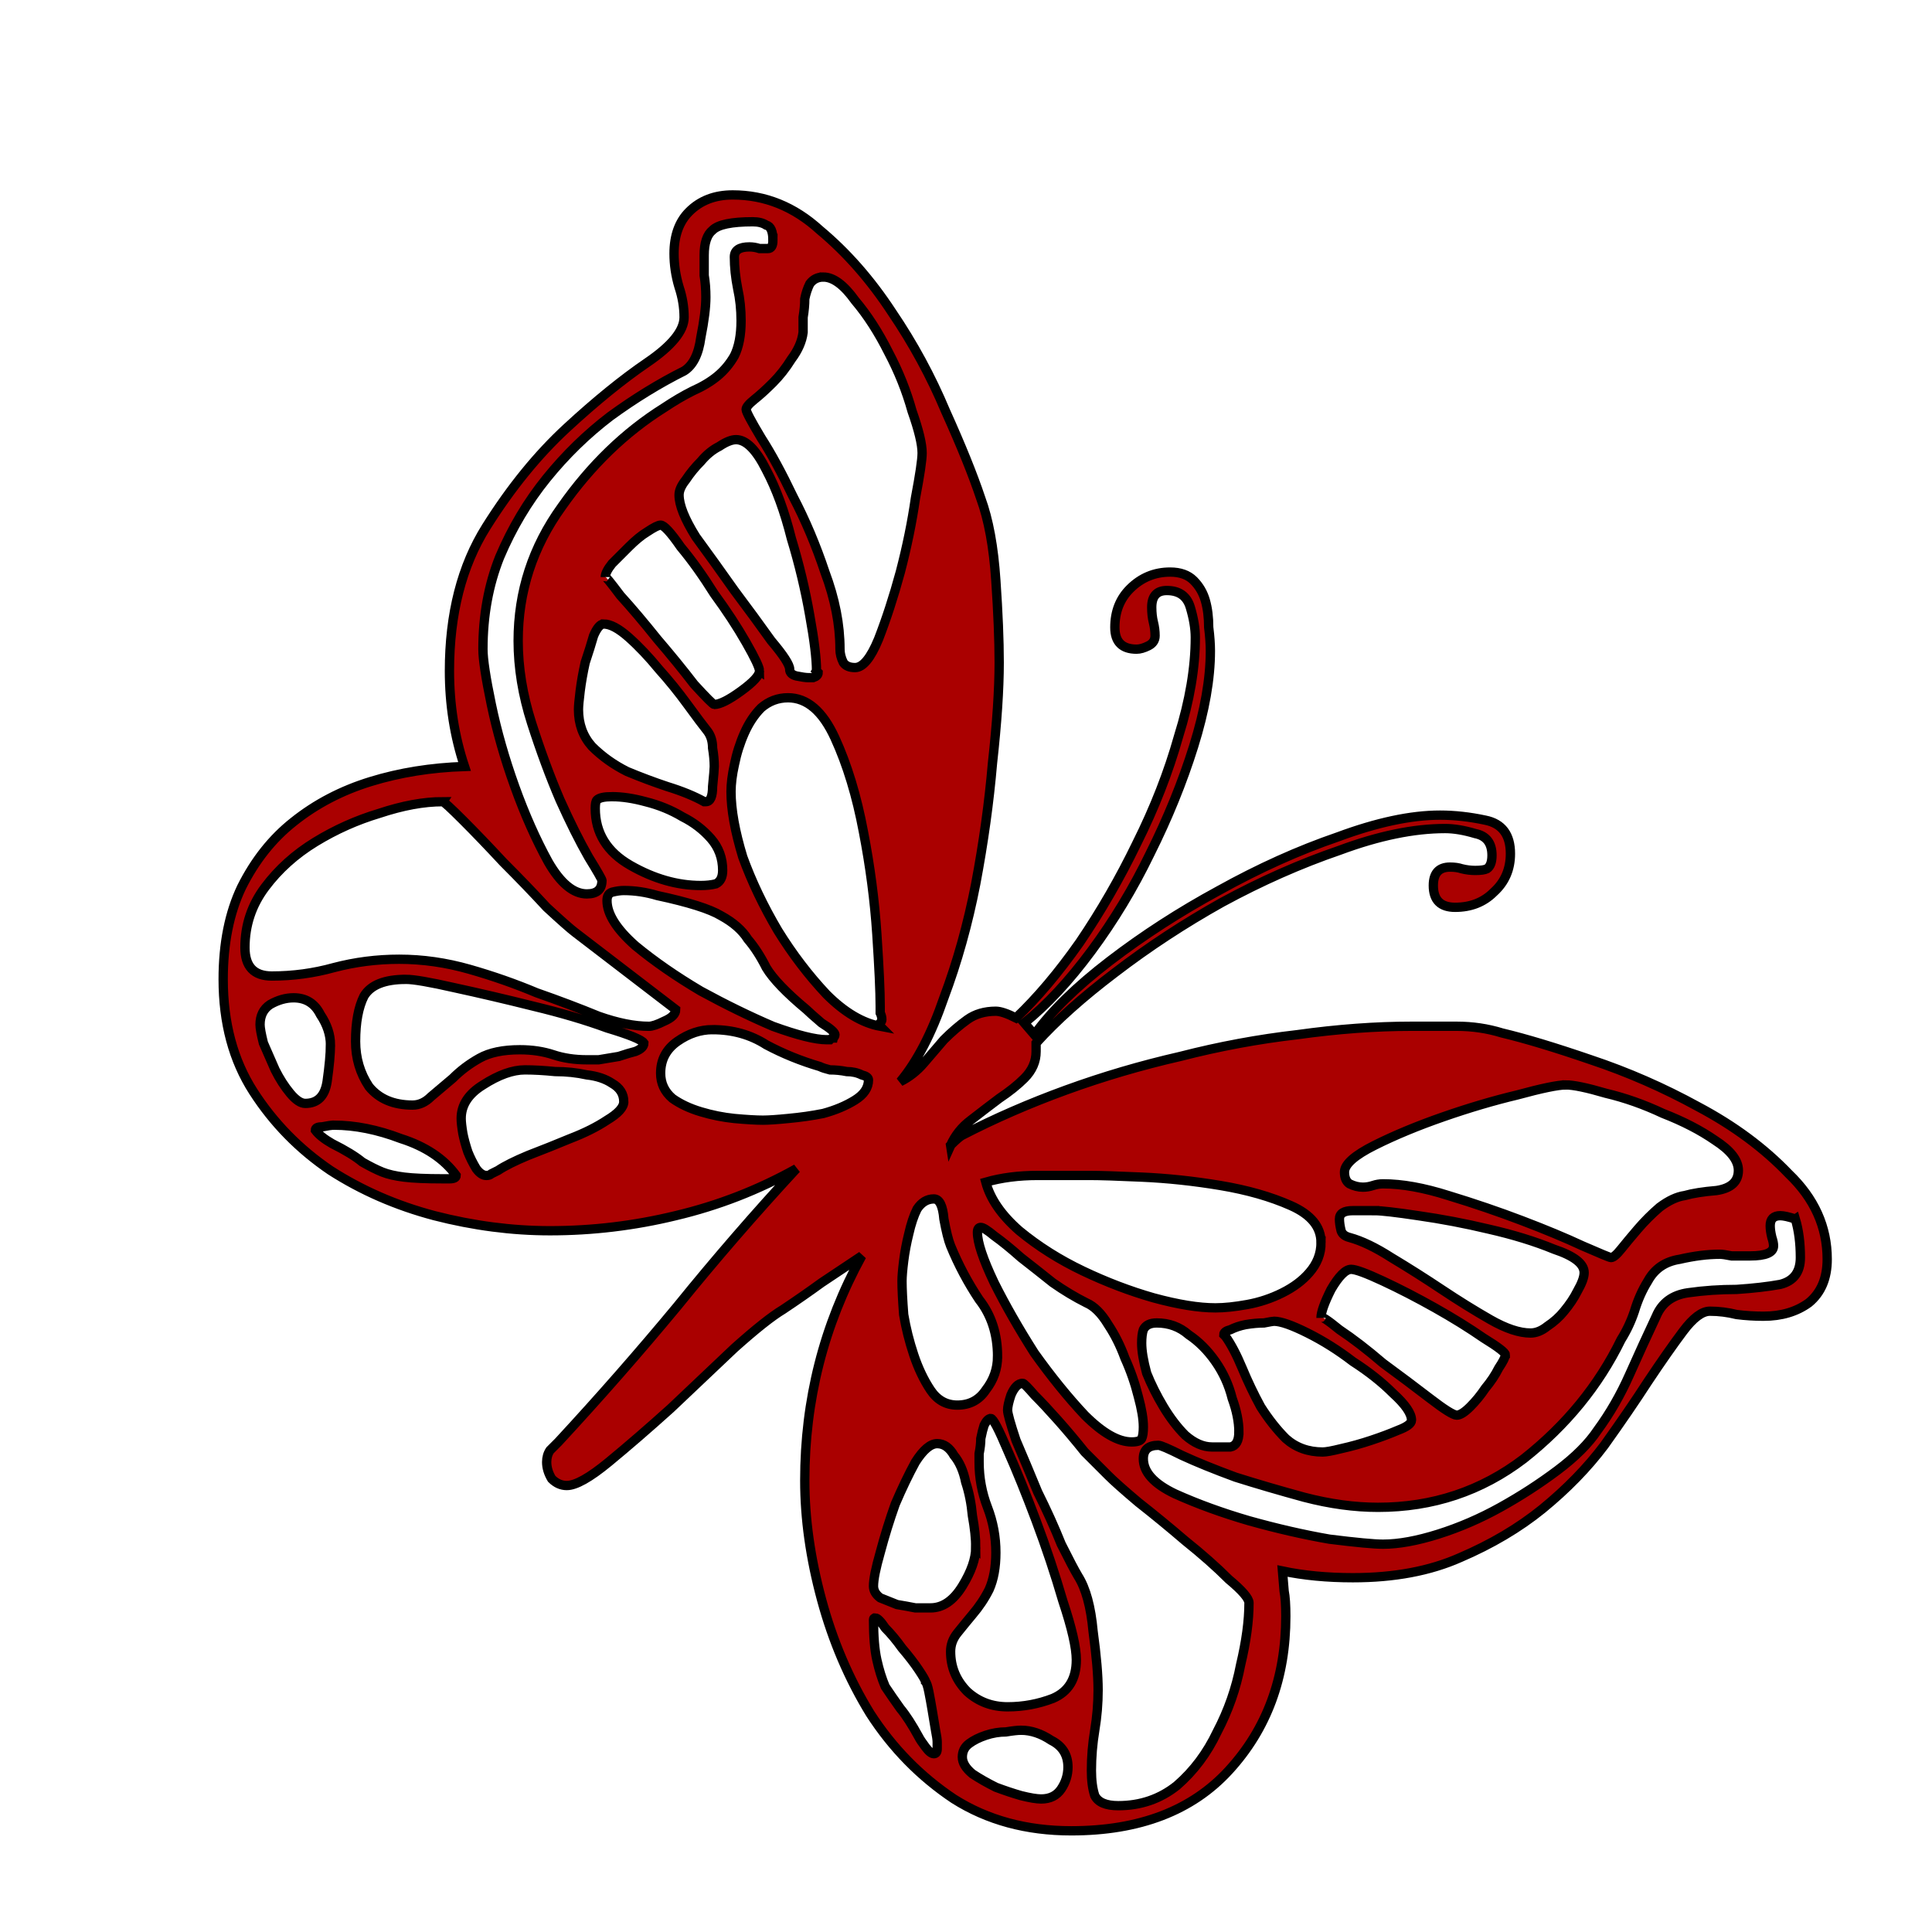 <?xml version="1.0" encoding="UTF-8" standalone="no"?>
<!-- Created with Inkscape (http://www.inkscape.org/) -->

<svg
   xmlns:dc="http://purl.org/dc/elements/1.1/"
   xmlns:cc="http://creativecommons.org/ns#"
   xmlns:rdf="http://www.w3.org/1999/02/22-rdf-syntax-ns#"
   xmlns:svg="http://www.w3.org/2000/svg"
   xmlns="http://www.w3.org/2000/svg"
   xmlns:sodipodi="http://sodipodi.sourceforge.net/DTD/sodipodi-0.dtd"
   xmlns:inkscape="http://www.inkscape.org/namespaces/inkscape"
   width="150"
   height="150"
   viewBox="0 0 150 150"
   id="svg2"
   version="1.1"
   inkscape:version="0.91 r13725"
   sodipodi:docname="butterflies_el.svg">
  <defs
     id="defs4" />
  <sodipodi:namedview
     id="base"
     pagecolor="#ffffff"
     bordercolor="#666666"
     borderopacity="1.0"
     inkscape:pageopacity="0.0"
     inkscape:pageshadow="2"
     inkscape:zoom="1"
     inkscape:cx="-49.03511"
     inkscape:cy="132.50068"
     inkscape:document-units="px"
     inkscape:current-layer="layer1"
     showgrid="false"
     fit-margin-top="0"
     fit-margin-left="0"
     fit-margin-right="0"
     fit-margin-bottom="0"
     units="px"
     inkscape:window-width="1280"
     inkscape:window-height="657"
     inkscape:window-x="-8"
     inkscape:window-y="-8"
     inkscape:window-maximized="1" />
  <g
     inkscape:label="Ebene 1"
     inkscape:groupmode="layer"
     id="layer1"
     transform="translate(592.585,-706.947)">
    <path
       inkscape:connector-curvature="0"
       id="path5261"
       style="font-style:normal;font-variant:normal;font-weight:normal;font-stretch:normal;font-size:medium;line-height:125%;font-family:Butterflies;-inkscape-font-specification:'Butterflies, Normal';text-align:start;letter-spacing:0px;word-spacing:0px;writing-mode:lr-tb;text-anchor:start;fill:#aa0000;fill-opacity:1;stroke:#000000;stroke-width:0.723px;stroke-linecap:butt;stroke-linejoin:miter;stroke-opacity:1"
       d="m -518.781,795.866 q 0.651,-0.651 0.911,-0.781 3.774,-1.952 8.068,-3.514 4.294,-1.562 8.849,-2.603 4.555,-1.171 9.109,-1.692 4.685,-0.651 8.849,-0.651 1.822,0 3.514,0 1.822,0 3.514,0.521 2.733,0.651 6.897,2.082 4.294,1.431 8.329,3.644 4.164,2.212 7.027,5.205 2.993,2.863 2.993,6.637 0,2.212 -1.431,3.383 -1.431,1.041 -3.514,1.041 -1.041,0 -2.082,-0.13 -1.041,-0.26 -2.082,-0.26 -0.911,0 -2.082,1.562 -1.171,1.562 -2.733,3.904 -1.431,2.212 -3.383,4.945 -1.952,2.603 -4.815,4.945 -2.733,2.212 -6.377,3.774 -3.514,1.562 -8.329,1.562 -2.993,0 -5.466,-0.521 l 0.13,1.562 q 0.13,0.651 0.13,1.952 0,7.157 -4.425,11.972 -4.294,4.685 -12.232,4.685 -5.205,0 -9.109,-2.473 -3.904,-2.603 -6.507,-6.637 -2.473,-4.034 -3.774,-8.849 -1.301,-4.815 -1.301,-9.239 0,-9.37 4.425,-17.438 -1.562,1.041 -3.123,2.082 -1.431,1.041 -2.993,2.082 -1.301,0.781 -3.774,2.993 -2.342,2.212 -4.945,4.685 -2.603,2.342 -4.815,4.164 -2.212,1.822 -3.253,1.822 -0.651,0 -1.171,-0.521 -0.39,-0.651 -0.39,-1.301 0,-0.521 0.26,-0.911 0.39,-0.39 0.651,-0.651 4.815,-5.205 9.239,-10.541 4.425,-5.466 9.239,-10.671 -4.425,2.473 -9.37,3.644 -4.815,1.171 -9.76,1.171 -4.425,0 -8.979,-1.171 -4.425,-1.171 -8.068,-3.514 -3.644,-2.473 -5.986,-6.116 -2.342,-3.644 -2.342,-8.719 0,-4.164 1.431,-7.157 1.562,-3.123 4.034,-5.075 2.603,-2.082 5.986,-3.123 3.383,-1.041 7.287,-1.171 -1.171,-3.514 -1.171,-7.418 0,-6.637 2.863,-11.191 2.863,-4.555 6.246,-7.678 3.383,-3.123 6.246,-5.075 2.863,-1.952 2.863,-3.514 0,-1.171 -0.39,-2.342 -0.39,-1.301 -0.39,-2.603 0,-2.082 1.171,-3.253 1.301,-1.301 3.383,-1.301 3.774,0 6.767,2.733 3.123,2.603 5.596,6.377 2.473,3.644 4.164,7.678 1.822,4.034 2.733,6.767 0.911,2.473 1.171,6.377 0.26,3.774 0.26,6.377 0,3.123 -0.521,7.808 -0.39,4.555 -1.301,9.37 -0.911,4.685 -2.473,8.849 -1.431,4.164 -3.383,6.507 1.041,-0.521 1.822,-1.431 0.781,-0.911 1.562,-1.822 0.911,-0.911 1.822,-1.562 0.911,-0.651 2.212,-0.651 0.521,0 1.562,0.521 2.473,-2.342 4.945,-5.856 2.473,-3.644 4.425,-7.678 2.082,-4.164 3.253,-8.329 1.301,-4.164 1.301,-7.678 0,-1.041 -0.39,-2.342 -0.39,-1.301 -1.822,-1.301 -1.171,0 -1.171,1.301 0,0.651 0.13,1.171 0.13,0.521 0.13,1.041 0,0.521 -0.521,0.781 -0.521,0.26 -0.911,0.26 -1.692,0 -1.692,-1.692 0,-1.822 1.171,-2.993 1.301,-1.301 3.123,-1.301 1.171,0 1.822,0.651 0.651,0.651 0.911,1.562 0.26,0.911 0.26,2.082 0.13,1.041 0.13,1.822 0,3.253 -1.301,7.418 -1.301,4.164 -3.383,8.329 -1.952,4.034 -4.555,7.548 -2.603,3.514 -5.205,5.596 l 0.781,0.911 q 1.952,-2.733 5.856,-5.726 3.904,-2.993 8.459,-5.466 4.685,-2.603 9.239,-4.164 4.555,-1.692 7.938,-1.692 1.692,0 3.514,0.39 1.952,0.39 1.952,2.603 0,1.822 -1.301,2.993 -1.171,1.171 -2.993,1.171 -1.692,0 -1.692,-1.692 0,-1.431 1.301,-1.431 0.521,0 0.911,0.13 0.521,0.13 1.041,0.13 0.651,0 0.911,-0.13 0.39,-0.26 0.39,-1.041 0,-1.431 -1.301,-1.692 -1.301,-0.39 -2.342,-0.39 -3.644,0 -8.198,1.692 -4.555,1.562 -9.109,4.034 -4.425,2.473 -8.329,5.466 -3.774,2.863 -6.116,5.466 l 0,0.651 q 0,1.171 -0.911,2.082 -0.781,0.781 -1.952,1.562 -1.041,0.781 -2.212,1.692 -1.041,0.781 -1.562,1.952 z m 47.759,-4.685 q -0.911,0 -3.774,0.781 -2.733,0.651 -5.726,1.692 -2.993,1.041 -5.335,2.212 -2.342,1.171 -2.342,2.082 0,0.651 0.39,0.911 0.521,0.26 1.041,0.26 0.39,0 0.781,-0.13 0.39,-0.13 0.781,-0.13 2.212,0 5.075,0.911 2.993,0.911 5.726,1.952 2.733,1.041 4.685,1.952 2.082,0.911 2.212,0.911 0.26,0 0.781,-0.651 0.521,-0.651 1.301,-1.562 0.781,-0.911 1.692,-1.692 1.041,-0.781 1.952,-0.911 0.911,-0.26 2.473,-0.39 1.692,-0.26 1.692,-1.562 0,-1.171 -1.822,-2.342 -1.692,-1.171 -4.034,-2.082 -2.212,-1.041 -4.425,-1.562 -2.212,-0.651 -3.123,-0.651 z m -57.649,-62.724 q -0.651,0 -1.041,0.521 -0.26,0.521 -0.39,1.171 0,0.651 -0.13,1.431 0,0.781 0,1.171 -0.13,1.041 -0.911,2.082 -0.651,1.041 -1.431,1.822 -0.781,0.781 -1.431,1.301 -0.651,0.521 -0.651,0.781 0,0.26 1.171,2.212 1.171,1.822 2.473,4.555 1.431,2.733 2.473,5.856 1.171,3.123 1.171,5.986 0,0.521 0.26,1.041 0.26,0.39 0.911,0.39 0.911,0 1.822,-2.212 0.911,-2.342 1.692,-5.205 0.781,-2.993 1.171,-5.726 0.521,-2.733 0.521,-3.514 0,-1.041 -0.781,-3.253 -0.651,-2.342 -1.822,-4.555 -1.171,-2.342 -2.603,-4.034 -1.301,-1.822 -2.473,-1.822 z m -0.521,30.581 q 0,-1.431 -0.521,-4.294 -0.521,-2.993 -1.431,-5.986 -0.781,-3.123 -1.952,-5.335 -1.171,-2.342 -2.342,-2.342 -0.521,0 -1.301,0.521 -0.781,0.39 -1.431,1.171 -0.651,0.651 -1.171,1.431 -0.521,0.651 -0.521,1.171 0,1.171 1.301,3.253 1.431,1.952 2.993,4.164 1.562,2.082 2.863,3.904 1.431,1.692 1.431,2.212 0,0.39 0.521,0.521 0.651,0.13 0.911,0.13 0.13,0 0.39,0 0.39,-0.13 0.39,-0.39 l -0.13,-0.13 0,0 z m 43.334,41.903 q -0.651,0 -1.692,0 -1.041,0 -1.041,0.651 0,0.39 0.13,0.911 0.13,0.39 0.651,0.521 1.431,0.39 3.253,1.562 1.952,1.171 3.904,2.473 1.952,1.301 3.774,2.342 1.822,1.041 3.123,1.041 0.651,0 1.301,-0.521 0.781,-0.521 1.301,-1.171 0.651,-0.781 1.041,-1.562 0.521,-0.911 0.521,-1.431 0,-1.041 -2.342,-1.822 -2.212,-0.911 -5.075,-1.562 -2.733,-0.651 -5.466,-1.041 -2.603,-0.39 -3.383,-0.39 z m 32.663,0.651 q -0.781,-0.26 -1.171,-0.26 -0.781,0 -0.781,0.781 0,0.39 0.13,0.911 0.13,0.39 0.13,0.651 0,0.781 -1.822,0.781 -0.651,0 -1.431,0 -0.651,-0.13 -0.911,-0.13 -1.431,0 -3.123,0.39 -1.692,0.26 -2.473,1.692 -0.651,1.041 -1.041,2.342 -0.39,1.171 -1.041,2.212 -2.603,5.335 -7.548,9.239 -4.945,3.774 -11.322,3.774 -2.733,0 -5.726,-0.781 -2.863,-0.781 -5.335,-1.562 -2.473,-0.911 -4.164,-1.692 -1.562,-0.781 -1.822,-0.781 -1.171,0 -1.171,1.041 0,1.562 2.473,2.733 2.603,1.171 5.726,2.082 3.253,0.911 6.246,1.431 3.123,0.39 4.164,0.39 1.822,0 4.294,-0.781 2.473,-0.781 4.815,-2.082 2.342,-1.301 4.425,-2.863 2.082,-1.562 3.123,-3.123 1.431,-1.952 2.473,-4.294 1.041,-2.342 2.082,-4.555 0.651,-1.562 2.473,-1.822 1.822,-0.26 3.774,-0.26 1.952,-0.13 3.383,-0.39 1.562,-0.39 1.562,-2.082 0,-1.692 -0.39,-2.993 z m -22.513,10.541 q 0,-0.26 -1.692,-1.301 -1.692,-1.171 -3.774,-2.342 -2.082,-1.171 -4.034,-2.082 -1.952,-0.911 -2.473,-0.911 -0.651,0 -1.562,1.562 -0.781,1.562 -0.781,2.212 0,-0.26 1.431,0.911 1.562,1.041 3.383,2.603 1.952,1.431 3.644,2.733 1.692,1.301 2.082,1.301 0.39,0 1.041,-0.651 0.651,-0.651 1.171,-1.431 0.651,-0.781 1.041,-1.562 0.521,-0.781 0.521,-1.041 z m -56.868,-86.538 q 0,-1.041 -0.521,-1.171 -0.39,-0.26 -1.041,-0.26 -2.473,0 -3.123,0.651 -0.651,0.521 -0.651,1.952 0,0.781 0,1.562 0.13,0.781 0.13,1.692 0,1.171 -0.39,3.123 -0.26,1.952 -1.301,2.603 -2.863,1.431 -5.726,3.514 -2.733,2.082 -4.945,4.815 -2.212,2.733 -3.644,6.116 -1.301,3.253 -1.301,7.157 0,1.171 0.651,4.294 0.651,3.123 1.822,6.377 1.171,3.253 2.603,5.856 1.431,2.473 2.993,2.473 1.171,0 1.171,-1.041 0,-0.13 -1.041,-1.822 -1.041,-1.822 -2.212,-4.425 -1.171,-2.733 -2.212,-5.986 -1.041,-3.253 -1.041,-6.377 0,-5.726 3.383,-10.411 3.383,-4.815 7.938,-7.678 1.171,-0.781 2.212,-1.301 1.171,-0.521 1.952,-1.171 0.781,-0.651 1.301,-1.562 0.521,-1.041 0.521,-2.733 0,-1.301 -0.26,-2.473 -0.26,-1.301 -0.26,-2.473 0,-0.781 1.171,-0.781 0.39,0 0.781,0.13 0.39,0 0.651,0 0.39,0 0.39,-0.651 z m -1.041,33.444 q 0,-0.39 -1.041,-2.212 -1.041,-1.822 -2.473,-3.774 -1.301,-2.082 -2.603,-3.644 -1.171,-1.692 -1.562,-1.692 -0.26,0 -1.041,0.521 -0.651,0.39 -1.431,1.171 -0.651,0.651 -1.301,1.301 -0.521,0.651 -0.521,1.041 0,-0.13 1.171,1.431 1.301,1.431 2.863,3.383 1.562,1.822 2.863,3.514 1.431,1.562 1.562,1.562 0.651,0 2.082,-1.041 1.431,-1.041 1.431,-1.562 z m 9.37,27.588 q 0,-0.13 0,-0.26 0.13,-0.13 0.13,-0.26 0,-0.26 -0.13,-0.521 0,-0.26 0,-0.521 0,-1.692 -0.26,-5.596 -0.26,-3.904 -1.041,-7.938 -0.781,-4.164 -2.212,-7.287 -1.431,-3.123 -3.644,-3.123 -1.171,0 -2.082,0.781 -0.781,0.781 -1.301,1.952 -0.521,1.171 -0.781,2.473 -0.26,1.171 -0.26,2.082 0,2.082 0.911,5.075 1.041,2.863 2.733,5.726 1.692,2.733 3.774,4.945 2.082,2.082 4.164,2.473 z m -21.472,-31.232 q -0.39,0 -0.781,0.911 -0.26,0.911 -0.651,2.082 -0.26,1.171 -0.39,2.212 -0.13,1.041 -0.13,1.431 0,1.692 1.041,2.863 1.171,1.171 2.733,1.952 1.562,0.651 3.123,1.171 1.692,0.521 2.863,1.171 l 0.13,0 q 0.521,0 0.521,-1.171 0.13,-1.301 0.13,-1.562 0,-0.651 -0.13,-1.431 0,-0.781 -0.39,-1.301 -0.521,-0.651 -1.562,-2.082 -1.041,-1.431 -2.212,-2.733 -1.171,-1.431 -2.342,-2.473 -1.171,-1.041 -1.952,-1.041 z m 52.053,54.135 q -0.13,0 -0.781,0.13 -0.651,0 -1.431,0.13 -0.651,0.13 -1.171,0.39 -0.521,0.13 -0.521,0.39 l 0.13,0.13 q 0.651,0.911 1.301,2.473 0.651,1.562 1.431,2.993 0.911,1.431 1.952,2.473 1.171,1.041 2.863,1.041 0.39,0 1.431,-0.26 1.171,-0.26 2.342,-0.651 1.171,-0.39 2.082,-0.781 1.041,-0.39 1.041,-0.781 0,-0.781 -1.431,-2.082 -1.301,-1.301 -3.123,-2.473 -1.692,-1.301 -3.514,-2.212 -1.822,-0.911 -2.603,-0.911 z m 3.644,-6.116 q 0,-1.822 -2.342,-2.863 -2.342,-1.041 -5.466,-1.562 -3.123,-0.521 -6.116,-0.651 -2.863,-0.13 -4.034,-0.13 -1.822,0 -4.034,0 -2.212,0 -4.034,0.521 0.521,1.952 2.603,3.774 2.212,1.822 4.945,3.123 2.733,1.301 5.466,2.082 2.863,0.781 4.815,0.781 1.041,0 2.473,-0.26 1.431,-0.26 2.733,-0.911 1.301,-0.651 2.082,-1.562 0.911,-1.041 0.911,-2.342 z m -55.046,-34.615 q -0.911,0 -1.171,0.26 -0.13,0.13 -0.13,0.651 0,2.863 2.733,4.425 2.733,1.562 5.466,1.562 0.651,0 1.171,-0.13 0.521,-0.26 0.521,-1.041 0,-1.431 -0.911,-2.473 -0.911,-1.041 -2.212,-1.692 -1.301,-0.781 -2.863,-1.171 -1.431,-0.39 -2.603,-0.39 z m 48.67,49.32 q 0,-1.171 -0.521,-2.603 -0.39,-1.562 -1.301,-2.863 -0.911,-1.301 -2.082,-2.082 -1.041,-0.911 -2.473,-0.911 -0.781,0 -1.041,0.521 -0.13,0.39 -0.13,1.041 0,0.911 0.39,2.342 0.521,1.301 1.301,2.603 0.781,1.301 1.692,2.212 1.041,0.911 2.082,0.911 0.781,0 1.431,0 0.651,-0.13 0.651,-1.171 z m -31.492,-30.581 q 0.13,-0.13 0.13,-0.26 0,-0.26 -1.041,-0.911 -0.911,-0.781 -1.171,-1.041 -2.342,-1.952 -3.123,-3.253 -0.651,-1.301 -1.431,-2.212 -0.651,-1.041 -2.082,-1.822 -1.301,-0.781 -4.945,-1.562 -1.301,-0.39 -2.603,-0.39 -0.39,0 -0.911,0.13 -0.39,0.13 -0.39,0.651 0,1.562 2.212,3.514 2.212,1.822 5.075,3.514 2.863,1.562 5.596,2.733 2.863,1.041 4.164,1.041 0.13,0 0.26,0 0.13,-0.13 0.26,-0.13 z m 24.075,30.191 q 0,-0.911 -0.39,-2.342 -0.39,-1.562 -1.041,-2.993 -0.521,-1.431 -1.301,-2.603 -0.781,-1.301 -1.692,-1.692 -1.301,-0.651 -2.603,-1.562 -1.301,-1.041 -2.473,-1.952 -1.171,-1.041 -2.082,-1.692 -0.781,-0.651 -1.041,-0.651 -0.26,0 -0.26,0.39 0,1.171 1.301,3.904 1.301,2.603 3.123,5.466 1.952,2.733 3.904,4.815 2.082,2.082 3.644,2.082 0.651,0 0.781,-0.26 0.13,-0.26 0.13,-0.911 z m -33.444,-30.841 q -1.431,0 -2.733,0.911 -1.301,0.911 -1.301,2.473 0,1.171 0.911,1.952 0.911,0.651 2.212,1.041 1.301,0.39 2.603,0.521 1.431,0.13 2.212,0.13 0.651,0 1.952,-0.13 1.431,-0.13 2.733,-0.39 1.431,-0.39 2.473,-1.041 1.041,-0.651 1.041,-1.562 0,-0.26 -0.521,-0.39 -0.521,-0.26 -1.171,-0.26 -0.651,-0.13 -1.301,-0.13 -0.521,-0.13 -0.781,-0.26 -2.212,-0.651 -4.164,-1.692 -1.822,-1.171 -4.164,-1.171 z m 22.123,25.376 q 0,-2.603 -1.431,-4.425 -1.301,-1.952 -2.212,-4.164 -0.26,-0.651 -0.521,-2.082 -0.13,-1.562 -0.781,-1.562 -0.781,0 -1.301,0.781 -0.39,0.781 -0.651,1.952 -0.26,1.041 -0.39,2.082 -0.13,1.041 -0.13,1.562 0,0.911 0.13,2.603 0.26,1.562 0.781,3.123 0.521,1.562 1.301,2.733 0.781,1.171 2.082,1.171 1.431,0 2.212,-1.171 0.911,-1.171 0.911,-2.603 z m -43.074,-43.074 q -2.212,0 -4.945,0.911 -2.603,0.781 -4.945,2.212 -2.342,1.431 -3.904,3.514 -1.562,2.082 -1.562,4.685 0,2.212 2.082,2.212 2.473,0 4.815,-0.651 2.473,-0.651 5.075,-0.651 2.733,0 5.466,0.781 2.733,0.781 5.205,1.822 2.603,0.911 4.815,1.822 2.212,0.781 3.904,0.781 0.39,0 1.171,-0.39 0.911,-0.39 0.911,-0.911 l -7.808,-5.986 q -0.521,-0.39 -2.212,-1.952 -1.562,-1.692 -3.383,-3.514 -1.692,-1.822 -3.123,-3.253 -1.431,-1.431 -1.562,-1.431 z m 45.026,45.156 q -0.521,0 -0.911,0.911 -0.26,0.781 -0.26,1.171 0,0.39 0.651,2.342 0.781,1.822 1.692,4.034 1.041,2.082 1.822,4.034 0.911,1.822 1.301,2.473 0.911,1.431 1.171,4.294 0.39,2.863 0.39,4.555 0,1.562 -0.26,3.123 -0.26,1.562 -0.26,3.123 0,1.171 0.26,1.952 0.39,0.781 1.822,0.781 2.603,0 4.555,-1.562 1.952,-1.692 3.123,-4.164 1.301,-2.473 1.822,-5.205 0.651,-2.733 0.651,-4.815 0,-0.521 -1.562,-1.822 -1.431,-1.431 -3.383,-2.993 -1.822,-1.562 -3.644,-2.993 -1.692,-1.431 -2.342,-2.082 -0.651,-0.651 -1.822,-1.822 -1.041,-1.301 -2.082,-2.473 -1.041,-1.171 -1.822,-1.952 -0.781,-0.911 -0.911,-0.911 z m -47.889,-31.362 q -2.473,0 -3.253,1.301 -0.651,1.301 -0.651,3.514 0,1.952 1.041,3.514 1.171,1.431 3.383,1.431 0.781,0 1.431,-0.651 0.781,-0.651 1.692,-1.431 0.911,-0.911 2.082,-1.562 1.171,-0.651 3.123,-0.651 1.431,0 2.603,0.39 1.171,0.39 2.603,0.39 0.26,0 0.911,0 0.781,-0.13 1.562,-0.26 0.781,-0.26 1.301,-0.39 0.651,-0.26 0.651,-0.651 -0.26,-0.39 -2.863,-1.171 -2.473,-0.911 -5.726,-1.692 -3.123,-0.781 -6.116,-1.431 -2.863,-0.651 -3.774,-0.651 z m 45.416,34.095 q -0.26,0 -0.521,0.521 -0.13,0.39 -0.26,1.041 0,0.521 -0.13,1.171 0,0.521 0,0.651 0,1.822 0.651,3.514 0.651,1.692 0.651,3.514 0,1.692 -0.521,2.863 -0.521,1.041 -1.301,1.952 -0.651,0.781 -1.171,1.431 -0.521,0.651 -0.521,1.431 0,1.822 1.301,3.123 1.301,1.171 3.123,1.171 1.822,0 3.514,-0.651 1.822,-0.781 1.822,-2.993 0,-1.431 -1.041,-4.555 -0.911,-3.123 -2.082,-6.246 -1.171,-3.123 -2.212,-5.466 -1.041,-2.473 -1.301,-2.473 z m -28.499,-24.595 q 0,-0.911 -0.911,-1.431 -0.781,-0.521 -1.952,-0.651 -1.171,-0.26 -2.473,-0.26 -1.301,-0.13 -2.342,-0.13 -1.431,0 -3.253,1.171 -1.692,1.041 -1.692,2.603 0,0.39 0.13,1.171 0.13,0.651 0.39,1.431 0.26,0.651 0.651,1.301 0.39,0.521 0.781,0.521 0.26,0 0.39,-0.13 0.26,-0.13 0.521,-0.26 0.781,-0.521 2.342,-1.171 1.692,-0.651 3.253,-1.301 1.692,-0.651 2.863,-1.431 1.301,-0.781 1.301,-1.431 z m 27.328,34.615 q 0,-1.041 -0.26,-2.473 -0.13,-1.431 -0.521,-2.603 -0.26,-1.301 -0.911,-2.082 -0.521,-0.911 -1.301,-0.911 -0.781,0 -1.692,1.431 -0.781,1.431 -1.562,3.253 -0.651,1.822 -1.171,3.774 -0.521,1.822 -0.521,2.603 0,0.521 0.521,0.911 0.651,0.26 1.301,0.521 0.781,0.13 1.431,0.26 0.781,0 1.171,0 1.431,0 2.473,-1.692 1.041,-1.692 1.041,-2.993 z m 3.514,14.184 q -0.39,0 -1.171,0.13 -0.781,0 -1.562,0.26 -0.781,0.26 -1.301,0.651 -0.521,0.39 -0.521,1.041 0,0.651 0.781,1.301 0.781,0.521 1.822,1.041 1.041,0.39 1.952,0.651 1.041,0.26 1.562,0.26 1.041,0 1.562,-0.781 0.521,-0.781 0.521,-1.692 0,-1.431 -1.301,-2.082 -1.171,-0.781 -2.342,-0.781 z m -53.615,-53.224 q 0,-1.171 -0.781,-2.342 -0.651,-1.301 -2.082,-1.301 -0.911,0 -1.822,0.521 -0.781,0.521 -0.781,1.562 0,0.39 0.26,1.431 0.39,0.911 0.911,2.082 0.521,1.041 1.171,1.822 0.651,0.781 1.171,0.781 1.431,0 1.692,-1.692 0.26,-1.822 0.26,-2.863 z m 0.26,6.246 q -0.26,0 -0.911,0.13 -0.521,0 -0.521,0.26 0.39,0.521 1.301,1.041 1.562,0.781 2.342,1.431 0.911,0.521 1.562,0.781 0.651,0.26 1.692,0.39 1.041,0.13 2.993,0.13 0.13,0 0.521,0 0.521,0 0.521,-0.26 -1.431,-1.952 -4.294,-2.863 -2.733,-1.041 -5.205,-1.041 z m 42.033,38.259 q -0.13,0 -0.13,0.13 0,1.952 0.26,3.123 0.26,1.171 0.651,2.082 0.521,0.781 1.171,1.692 0.651,0.781 1.431,2.212 0.13,0.26 0.521,0.781 0.39,0.521 0.651,0.521 0.26,0 0.26,-0.39 0,-0.39 0,-0.521 0,-0.26 -0.13,-0.911 -0.13,-0.781 -0.26,-1.562 -0.13,-0.781 -0.26,-1.431 -0.13,-0.651 -0.26,-0.781 0,-0.13 -0.521,-0.911 -0.521,-0.781 -1.301,-1.692 -0.651,-0.911 -1.301,-1.562 -0.521,-0.781 -0.781,-0.781 z" />
    <path
       style="fill:none;fill-opacity:1;fill-rule:evenodd;stroke:none;stroke-width:2.83;stroke-miterlimit:4;stroke-dasharray:none;stroke-dashoffset:0;stroke-opacity:0.831"
       d="m -592.585,706.947 150,0 0,150 -150,0 z"
       id="rect3340"
       inkscape:connector-curvature="0" />
  </g>
</svg>
